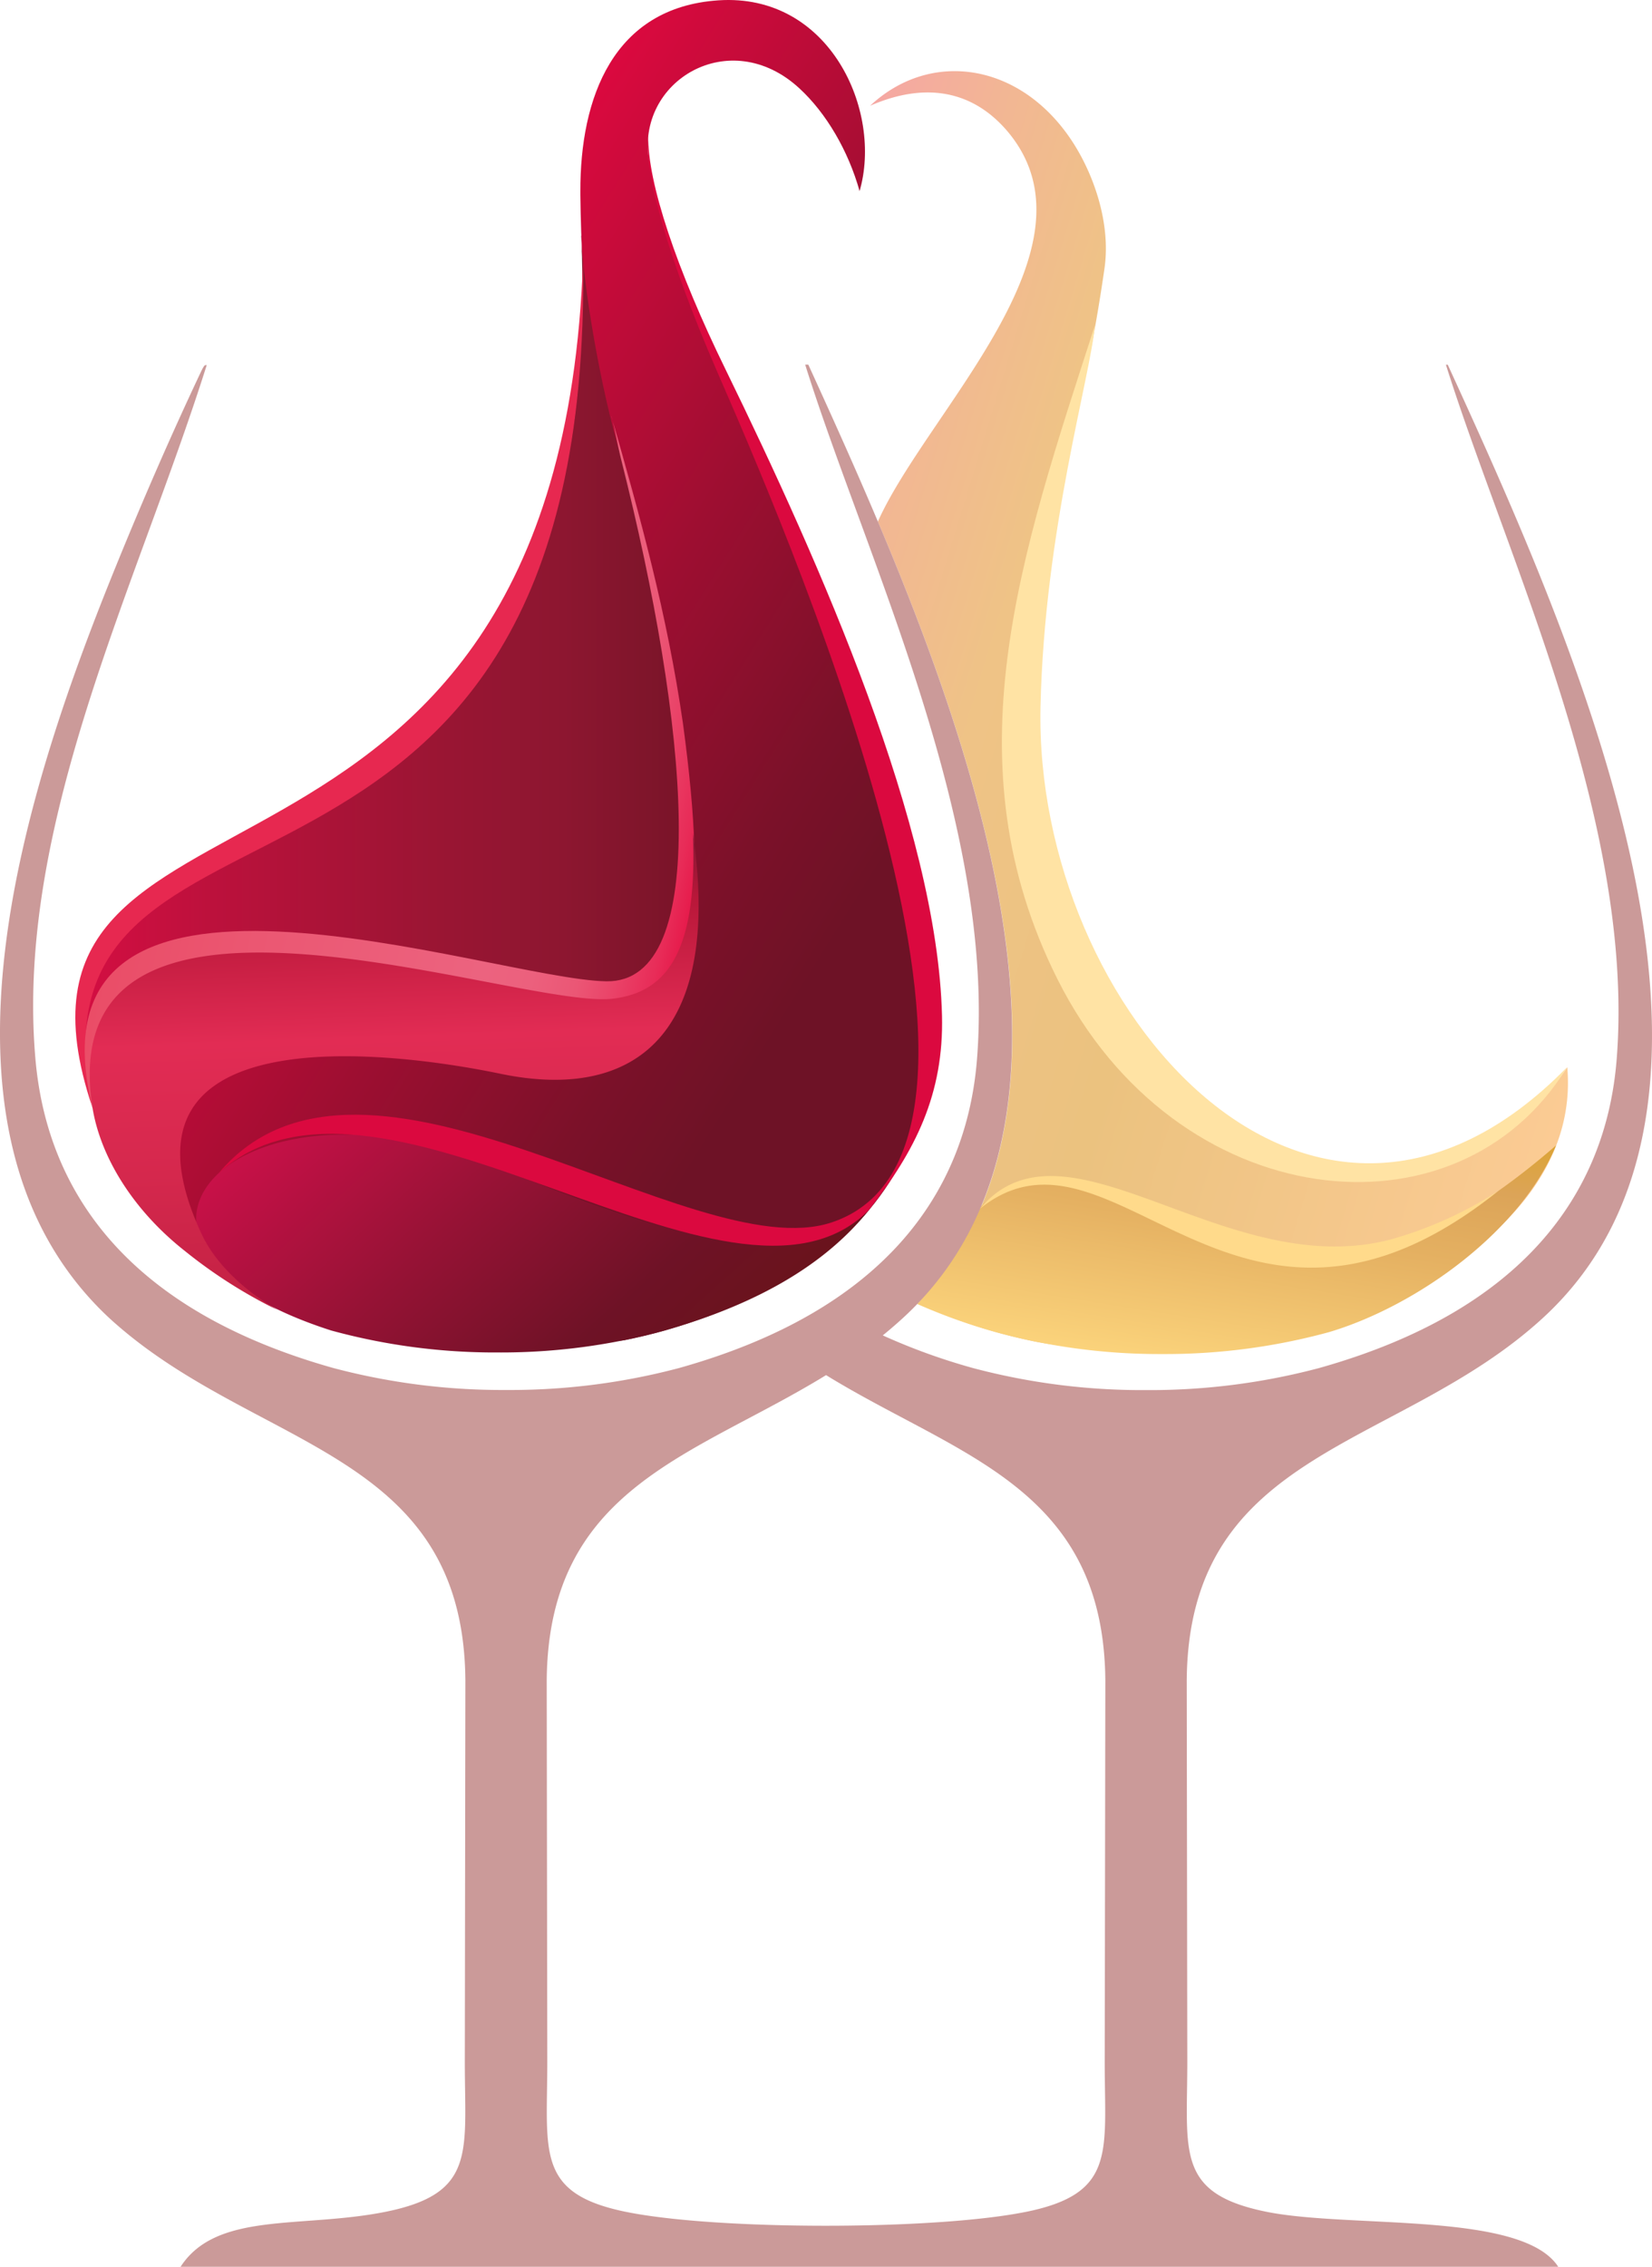 <svg
   id="Ebene_1"
   data-name="Ebene 1"
   viewBox="0 0 290.255 398.189"
   version="1.1"
   sodipodi:docname="favicon_Logo_DESTINO_RZ.svg"
   inkscape:version="1.1.1 (3bf5ae0d25, 2021-09-20)"
   width="290.255"
   height="398.189"
   xmlns:inkscape="http://www.inkscape.org/namespaces/inkscape"
   xmlns:sodipodi="http://sodipodi.sourceforge.net/DTD/sodipodi-0.dtd"
   xmlns="http://www.w3.org/2000/svg"
   xmlns:svg="http://www.w3.org/2000/svg">
  <sodipodi:namedview
     id="namedview148"
     pagecolor="#505050"
     bordercolor="#ffffff"
     borderopacity="1"
     inkscape:pageshadow="0"
     inkscape:pageopacity="0"
     inkscape:pagecheckerboard="1"
     showgrid="false"
     inkscape:zoom="1.4334387"
     inkscape:cx="152.43066"
     inkscape:cy="227.07633"
     inkscape:window-width="1920"
     inkscape:window-height="1001"
     inkscape:window-x="-9"
     inkscape:window-y="199"
     inkscape:window-maximized="1"
     inkscape:current-layer="Ebene_1" />
  <defs
     id="defs85">
    <style
       id="style2">.cls-1,.cls-10,.cls-11,.cls-12,.cls-13,.cls-2,.cls-3,.cls-4,.cls-5,.cls-6,.cls-7,.cls-8,.cls-9{fill-rule:evenodd;}.cls-1{fill:url(#linear-gradient);}.cls-2{fill:url(#linear-gradient-2);}.cls-3{fill:#ffe3a4;}.cls-5{fill:url(#linear-gradient-3);}.cls-6{fill:url(#linear-gradient-4);}.cls-7{fill:#e72850;}.cls-8{fill:url(#linear-gradient-5);}.cls-9{fill:url(#linear-gradient-6);}.cls-10{fill:url(#linear-gradient-7);}.cls-11{fill:#ffda8b;}.cls-12{fill:#020303;}.cls-13{fill:#db093f;}.cls-14{fill:#1d1d1b;}</style>
    <linearGradient
       id="linear-gradient"
       x1="279.89"
       y1="225.1"
       x2="441.31"
       y2="274.45"
       gradientUnits="userSpaceOnUse"
       gradientTransform="translate(-154.632,-116.421)">
      <stop
         offset="0"
         stop-color="#f5a7a3"
         id="stop4" />
      <stop
         offset="0.14"
         stop-color="#f2b793"
         id="stop6" />
      <stop
         offset="0.29"
         stop-color="#efc386"
         id="stop8" />
      <stop
         offset="0.53"
         stop-color="#ebc27f"
         id="stop10" />
      <stop
         offset="1"
         stop-color="#fbcb94"
         id="stop12" />
    </linearGradient>
    <linearGradient
       id="linear-gradient-2"
       x1="367.86"
       y1="357.16"
       x2="375.44"
       y2="309.3"
       gradientUnits="userSpaceOnUse"
       gradientTransform="translate(-154.632,-116.421)">
      <stop
         offset="0"
         stop-color="#fbd37b"
         id="stop15" />
      <stop
         offset="0.52"
         stop-color="#e5b162"
         id="stop17" />
      <stop
         offset="0.8"
         stop-color="#dca458"
         id="stop19" />
      <stop
         offset="1"
         stop-color="#dca435"
         id="stop21" />
    </linearGradient>
    <linearGradient
       id="linear-gradient-3"
       x1="211.85"
       y1="207.45"
       x2="335.51"
       y2="284.73"
       gradientUnits="userSpaceOnUse"
       gradientTransform="translate(-154.632,-116.421)">
      <stop
         offset="0"
         stop-color="#db093f"
         id="stop24" />
      <stop
         offset="0.04"
         stop-color="#d40a3d"
         id="stop26" />
      <stop
         offset="0.39"
         stop-color="#9d0e31"
         id="stop28" />
      <stop
         offset="0.65"
         stop-color="#7b1129"
         id="stop30" />
      <stop
         offset="0.79"
         stop-color="#6e1226"
         id="stop32" />
      <stop
         offset="1"
         stop-color="#6e1226"
         id="stop34" />
    </linearGradient>
    <linearGradient
       id="linear-gradient-4"
       x1="168.41"
       y1="233.91"
       x2="276.18"
       y2="233.91"
       gradientUnits="userSpaceOnUse"
       gradientTransform="translate(-154.632,-116.421)">
      <stop
         offset="0"
         stop-color="#d40e42"
         id="stop37" />
      <stop
         offset="0.22"
         stop-color="#bc113c"
         id="stop39" />
      <stop
         offset="0.59"
         stop-color="#9a1533"
         id="stop41" />
      <stop
         offset="0.79"
         stop-color="#8d1630"
         id="stop43" />
      <stop
         offset="1"
         stop-color="#781428"
         id="stop45" />
    </linearGradient>
    <linearGradient
       id="linear-gradient-5"
       x1="182.32"
       y1="242.48"
       x2="279.02"
       y2="264.8"
       gradientUnits="userSpaceOnUse"
       gradientTransform="translate(-154.632,-116.421)">
      <stop
         offset="0"
         stop-color="#ea4d67"
         id="stop48" />
      <stop
         offset="0.26"
         stop-color="#eb5772"
         id="stop50" />
      <stop
         offset="0.66"
         stop-color="#ec637f"
         id="stop52" />
      <stop
         offset="0.75"
         stop-color="#ec607d"
         id="stop54" />
      <stop
         offset="0.83"
         stop-color="#eb5675"
         id="stop56" />
      <stop
         offset="0.89"
         stop-color="#ea4469"
         id="stop58" />
      <stop
         offset="0.96"
         stop-color="#e82c58"
         id="stop60" />
      <stop
         offset="1"
         stop-color="#e6194a"
         id="stop62" />
    </linearGradient>
    <linearGradient
       id="linear-gradient-6"
       x1="218.88"
       y1="299.28"
       x2="273.65"
       y2="360.11"
       gradientUnits="userSpaceOnUse"
       gradientTransform="translate(-154.632,-116.421)">
      <stop
         offset="0"
         stop-color="#c81148"
         id="stop65" />
      <stop
         offset="0.42"
         stop-color="#961235"
         id="stop67" />
      <stop
         offset="0.79"
         stop-color="#6e1226"
         id="stop69" />
      <stop
         offset="1"
         stop-color="#6a131c"
         id="stop71" />
    </linearGradient>
    <linearGradient
       id="linear-gradient-7"
       x1="225.84"
       y1="345.77"
       x2="223"
       y2="264.58"
       gradientUnits="userSpaceOnUse"
       gradientTransform="translate(-154.632,-116.421)">
      <stop
         offset="0"
         stop-color="#c22143"
         id="stop74" />
      <stop
         offset="0.3"
         stop-color="#d5284d"
         id="stop76" />
      <stop
         offset="0.58"
         stop-color="#e22c54"
         id="stop78" />
      <stop
         offset="0.86"
         stop-color="#b81739"
         id="stop80" />
      <stop
         offset="1"
         stop-color="#811833"
         id="stop82" />
    </linearGradient>
  </defs>
  <path
     class="cls-1"
     d="m 275.368,187.479 c 3,34 -50.14,56 -93.24,48.24 -2.45,-0.49 -4.83,-1.07 -7.13,-1.72 a 96.12,96.12 0 0 1 -13.71,-5 c 30.91,-32.28 12.66,-90.82 -7.05,-137.38 8.73,-19.46 39.68,-47.92 23,-68.28 -5.78,-7 -14,-9.28 -24.36,-4.76 10.68,-10 26.63,-7.55 35.66,6.49 3.62,5.62 6.66,14.15 5.52,22.08 -6.68,46.63 -21.78,73.45 -14.14,104.58 12.45,50.85 69.84,73.61 95.45,35.75 z"
     id="path107"
     style="fill:url(#linear-gradient)" />
  <path
     class="cls-2"
     d="m 172.368,211.879 c -2.32,4.29 -7.71,13.51 -11.23,17.18 a 102.64,102.64 0 0 0 13.78,4.94 109.19,109.19 0 0 0 29.17,3.86 h 0.28 a 109.19,109.19 0 0 0 29.17,-3.86 c 15.32,-4.57 33.58,-17.59 39.86,-32.79 -57.94,50.37 -76.56,-10.83 -101.03,10.67 z"
     id="path109"
     style="fill:url(#linear-gradient-2)" />
  <path
     class="cls-3"
     d="m 192.368,57.189 c -13.05,40.29 -25.68,76.68 -6.58,114.8 20.76,41.46 70.33,46.95 89.53,15.49 -44.66,45.64 -93.69,-10.09 -92.5,-63.36 0.69,-31 8.77,-57.91 9.55,-66.93 z"
     id="path111" />
  <path
     class="cls-4"
     d="m 180.098,388.579 c 16.06,-3.2 14,-10.49 14,-26.32 l 0.11,-67 c -0.27,-34.05 -25.87,-39.43 -49.07,-53.7 -23.21,14.27 -48.82,19.65 -49.08,53.7 l 0.1,67 c 0,15.83 -2.05,23.11 14,26.32 16.05,3.21 53.82,3.2 69.92,0 z m -25,-154 a 108.35,108.35 0 0 0 15.86,5.74 115.63,115.63 0 0 0 30,3.87 h 0.8 a 115.76,115.76 0 0 0 30,-3.87 c 35.6,-10 50.41,-30.47 52.29,-54.25 3.28,-41.6 -19.33,-88.08 -30,-122 h 0.32 c 22.59,49.31 58.35,129.38 16.65,167.51 -25.36,23.21 -62.2,22.78 -62.51,63.65 l 0.1,67 c 0,15.82 -2.05,23.11 14,26.32 14.76,2.94 44.84,-0.12 51.17,9.64 H 31.728 c 6.33,-9.76 21.18,-6.7 35.94,-9.64 16.06,-3.21 14,-10.49 14,-26.32 l 0.1,-67 c -0.31,-40.87 -37.15,-40.44 -62.52,-63.65 -35.36,-32.88 -14.08,-94.8 1.29,-132.54 4.53,-11.12 9.58,-22.75 14.71,-33.6 0.79,-1.68 0.79,-1.2 1.08,-1.32 -12.37,39.15 -33.69,80.84 -30.1,121.93 2.08,23.76 16.69,44.22 52.29,54.25 a 115.74,115.74 0 0 0 30,3.87 h 0.85 a 115.63,115.63 0 0 0 30,-3.87 c 35.6,-10 50.41,-30.47 52.29,-54.25 3.28,-41.61 -19.56,-88.08 -30.19,-122 h 0.55 c 22.51,49.33 58.26,129.4 16.57,167.53 q -1.71,1.56 -3.48,3 z"
     id="path113"
     style="fill:#cb9a99;fill-opacity:1" />
  <path
     class="cls-5"
     d="m 16.418,187.199 c -2.29,26.64 50.5,52.84 93.25,48.24 2.44,-0.49 4.83,-1.06 7.13,-1.72 11.61,-3.32 20.87,-8 28.18,-13.74 54.39,-42.64 -22.51,-143.23 -30.93,-191.58 -2.46,-14.15 14.16,-24.15 26.38,-12.9 4.75,4.36 8.62,11 10.6,18.07 4.09,-14.07 -5.24,-34.82 -24.81,-33.51 -18.48,1.24 -24.31,17.11 -24.25,33.63 v 0.55 c 0.75,68.15 29.15,149.39 -85.55,153 z"
     id="path115"
     style="fill:url(#linear-gradient-3)" />
  <path
     class="cls-6"
     d="m 102.138,41.419 c 5.17,134.83 -105.29,85.55 -86.12,152.14 2.16,-23.7 26.8,-32.58 50,-22.4 22.15,9.71 80.72,36.07 43.28,-90.19 -4,-13.36 -6.8,-31 -7.2,-39.55 z"
     id="path117"
     style="fill:url(#linear-gradient-4)" />
  <path
     class="cls-7"
     d="M 102.448,45.509 C 98.288,169.589 -5.492,129.669 16.218,194.509 c -13.36,-64.57 88.11,-20.16 86.23,-149 z"
     id="path119" />
  <path
     class="cls-8"
     d="m 107.448,73.159 c 0.68,2.5 1.05,5 1.68,7.53 11.76,46.52 16.11,92 -2.6,91.69 -20.25,-0.32 -103.36,-30.44 -90.25,22.35 -1.5,-11.75 7.3,-25.4 25.73,-26.89 66.16,7.18 87.13,27.17 78,-40.68 -2.79,-19.31 -7.57,-36.52 -12.58,-54 z"
     id="path121"
     style="fill:url(#linear-gradient-5)" />
  <path
     class="cls-9"
     d="m 79.168,202.109 c 14.19,4.15 57.13,27 73.57,10.37 -8.94,11.21 -22.6,17.43 -35.94,21.24 a 108.81,108.81 0 0 1 -29.18,3.86 h -0.25 a 108.92,108.92 0 0 1 -29.18,-3.86 c -44.52,-14.28 -20,-43.59 21,-31.61 z"
     id="path123"
     style="fill:url(#linear-gradient-6)" />
  <path
     class="cls-10"
     d="m 87.968,188.629 c 22.33,4.64 39.11,-5.44 33.78,-42.33 0.85,20.94 -4.56,28 -14.09,29.14 -16.7,1.93 -98.28,-29 -91.49,18.6 1.28,9 7.2,18.54 16.3,25.7 a 86.31,86.31 0 0 0 16.31,10.39 c -5,-2.89 -10.68,-7.6 -13.38,-13.41 -17.66,-38 31.76,-32.41 52.57,-28.09 z"
     id="path125"
     style="fill:url(#linear-gradient-7)" />
  <path
     class="cls-11"
     d="m 172.148,212.349 c 15.22,-18.19 43.22,13.23 72.45,5.31 a 69.29,69.29 0 0 0 18.71,-8.5 c -46.2,37 -67.65,-15.74 -91.16,3.19 z"
     id="path127" />
  <path
     class="cls-13"
     d="m 146.078,214.749 c 40,-13.22 -10,-126.27 -20.08,-149.48 -8.74,-20.09 -13,-35.66 -12.09,-41.42 -0.2,8.1 5,23.56 13.6,41.11 16.59,34 37.19,80.41 38,113.42 0.34,13.86 -4.7,23.79 -12.82,34.16 -24.17,24.5 -85.71,-32.27 -114.25,-6.48 25.48,-30.21 83,16.83 107.63,8.69 z"
     id="path131" />
</svg>
